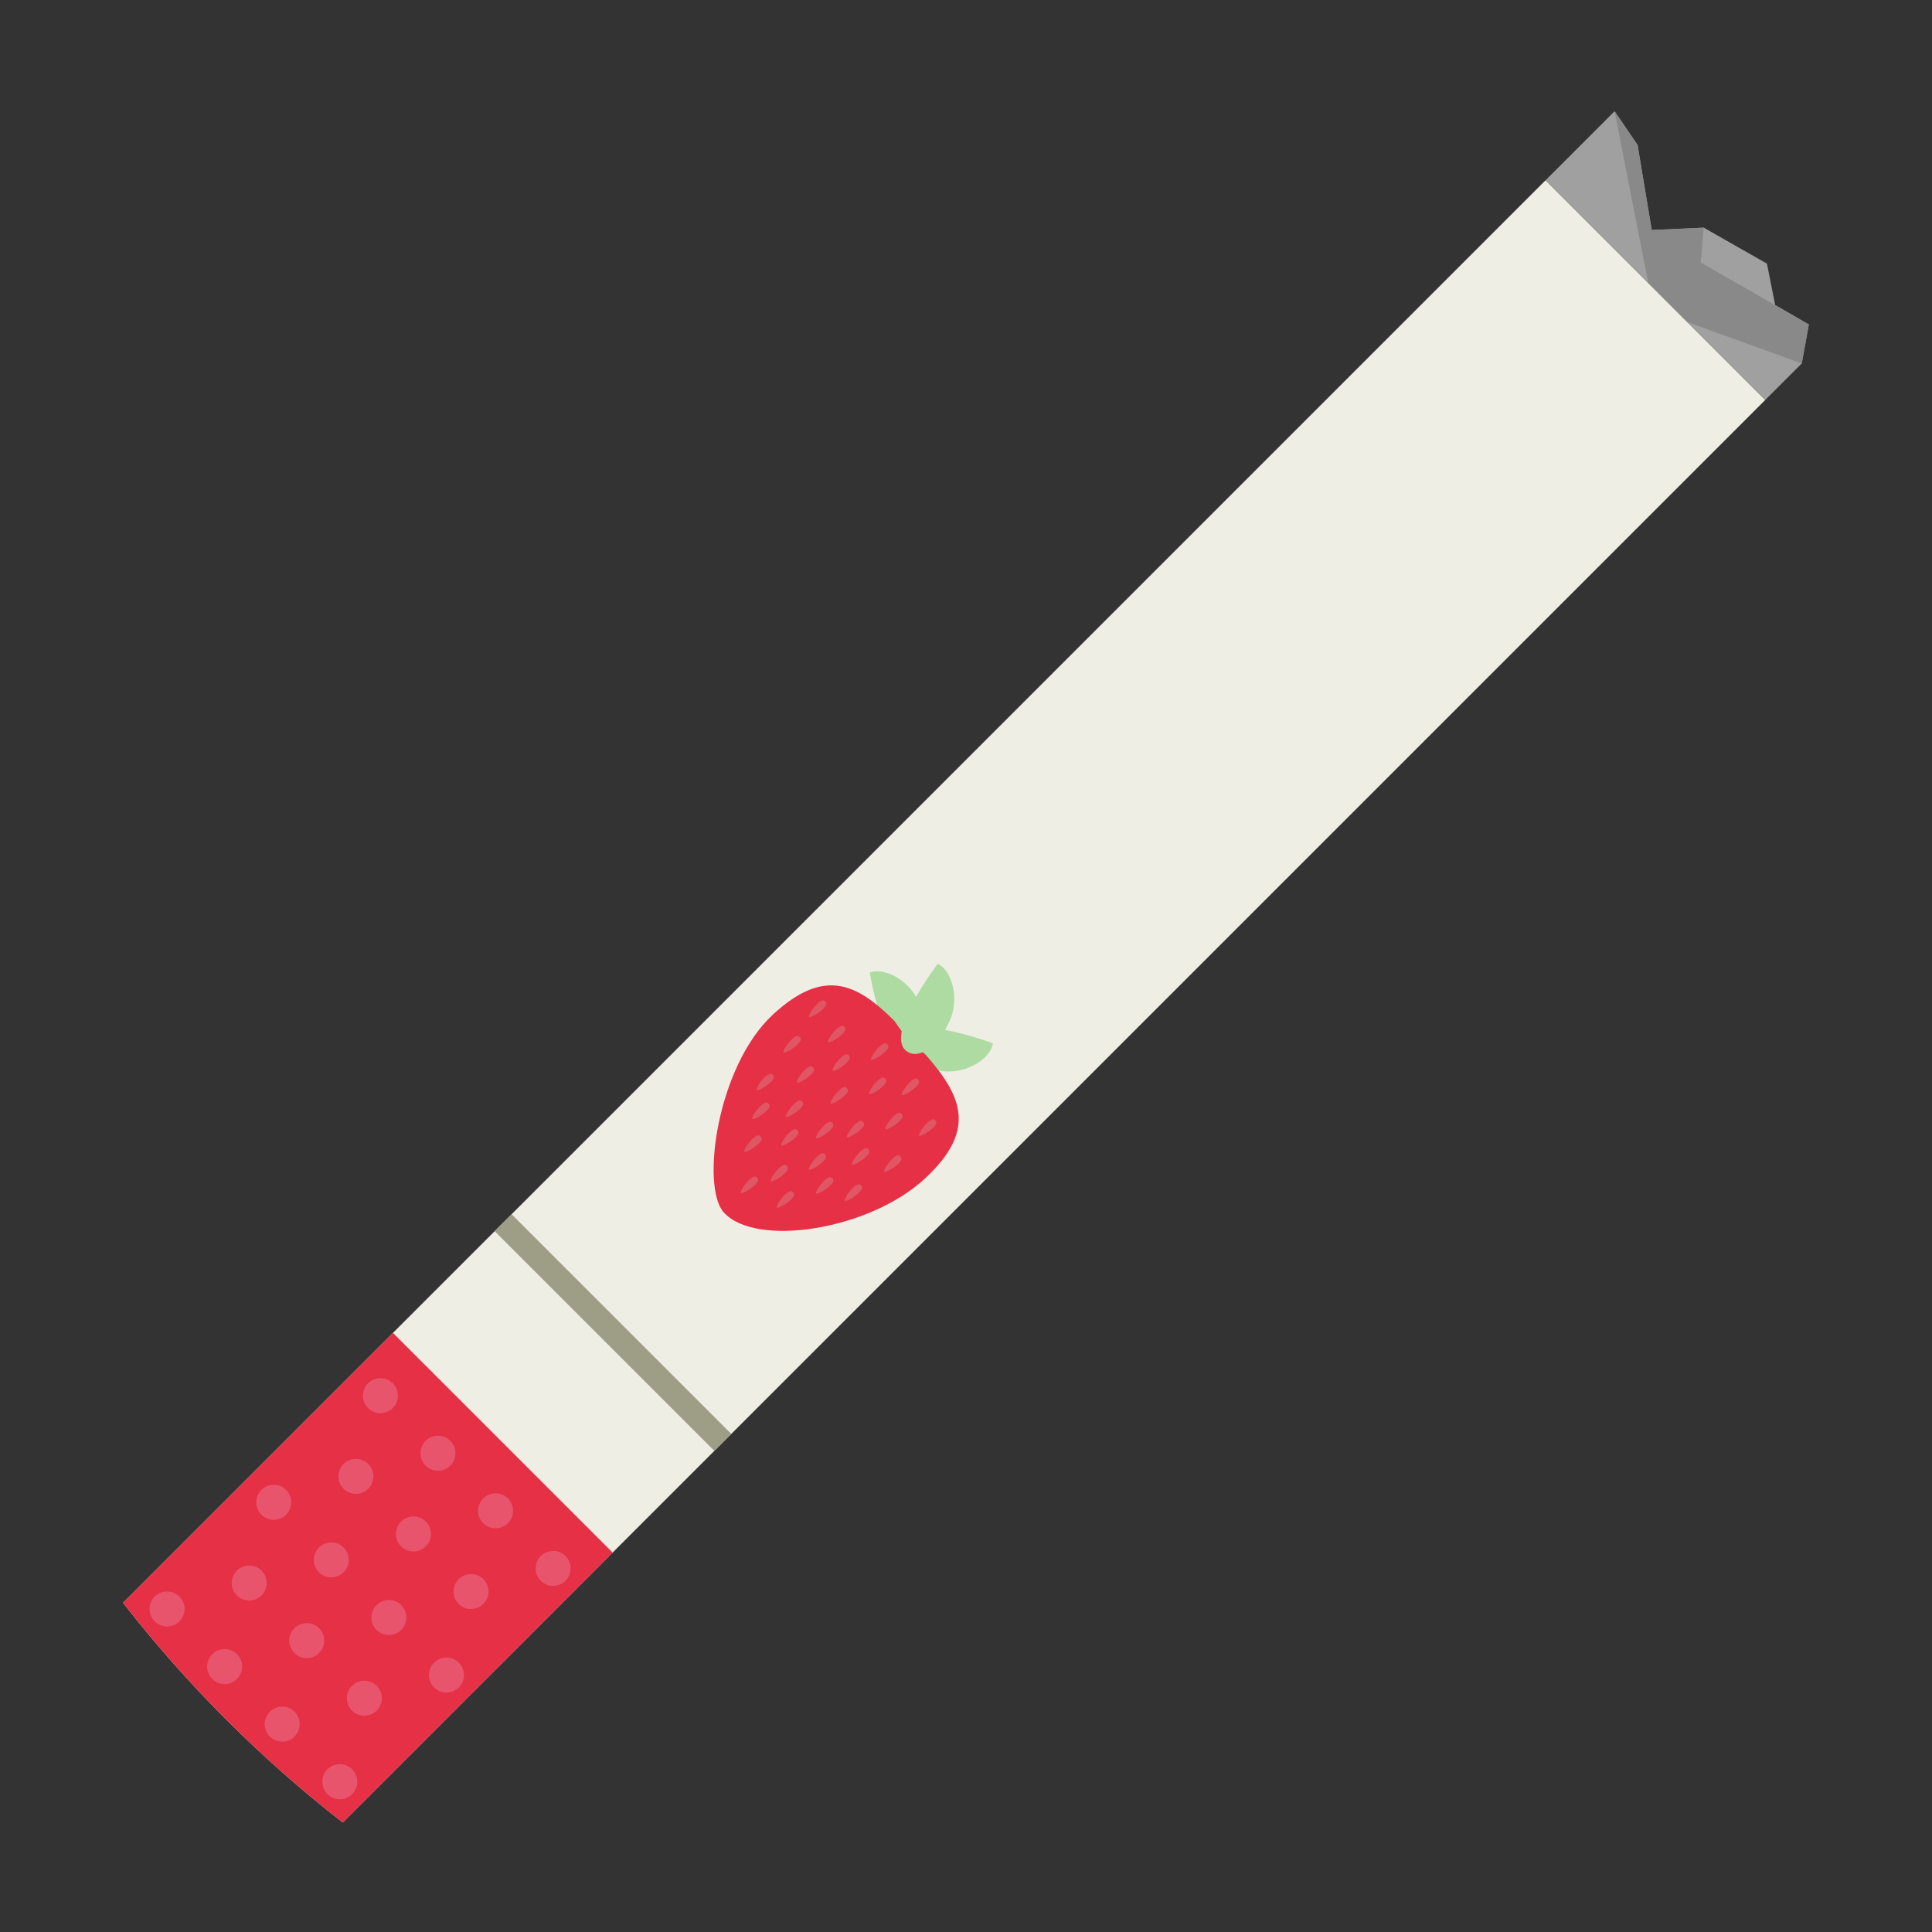 <?xml version="1.0" encoding="UTF-8" standalone="no"?>
<svg
   xmlns:dc="http://purl.org/dc/elements/1.1/"
   xmlns:cc="http://creativecommons.org/ns#"
   xmlns:rdf="http://www.w3.org/1999/02/22-rdf-syntax-ns#"
   xmlns:svg="http://www.w3.org/2000/svg"
   xmlns="http://www.w3.org/2000/svg"
   xmlns:sodipodi="http://sodipodi.sourceforge.net/DTD/sodipodi-0.dtd"
   xmlns:inkscape="http://www.inkscape.org/namespaces/inkscape"
   height="512px"
   id="Layer_1"
   style="enable-background:new 0 0 512 512;"
   version="1.1"
   viewBox="0 0 512 512"
   width="512px"
   xml:space="preserve"
   inkscape:version="0.91 r13725"
   sodipodi:docname="smoking_flavor_cigarette.svg"><rect x="0" y="0" width="512" height="512" fill="#333333" stroke="none"/><defs
     id="defs379" /><sodipodi:namedview
     pagecolor="#ffffff"
     bordercolor="#666666"
     borderopacity="1"
     objecttolerance="10"
     gridtolerance="10"
     guidetolerance="10"
     inkscape:pageopacity="0"
     inkscape:pageshadow="2"
     inkscape:window-width="1855"
     inkscape:window-height="1056"
     id="namedview377"
     showgrid="false"
     inkscape:zoom="0.921875"
     inkscape:cx="136.15007"
     inkscape:cy="370.12089"
     inkscape:window-x="65"
     inkscape:window-y="24"
     inkscape:window-maximized="1"
     inkscape:current-layer="Layer_1" /><style
     type="text/css"
     id="style3"><![CDATA[
	.st0{fill:#487206;}
	.st1{fill:#48A1AF;}
	.st2{fill:#ADDBA2;}
	.st3{fill:#7F7D77;}
	.st4{fill:#E05663;}
	.st5{fill:#AFA58C;}
	.st6{fill:#AFAFAE;}
	.st7{fill:#E0AF4C;}
	.st8{fill:#E0D1D1;}
	.st9{fill:#E0DFDC;}
	.st10{fill:#E0E2D9;}
	.st11{fill:#E17A2D;}
	.st12{fill:#E22929;}
	.st13{fill:#E2580C;}
	.st14{fill:#E2DDCF;}
	.st15{fill:#E2E1D9;}
	.st16{fill:#E2E2E0;}
	.st17{fill:#E2F0F2;}
	.st18{fill:#E53046;}
	.st19{fill:#4ABC96;}
	.st20{fill:#E5AA5C;}
	.st21{fill:#E79E2F;}
	.st22{fill:#E8546C;}
	.st23{fill:#E8B1A0;}
	.st24{fill:#E8CB70;}
	.st25{fill:#B24000;}
	.st26{fill:#845E35;}
	.st27{fill-rule:evenodd;clip-rule:evenodd;fill:#7ABC1B;}
	.st28{fill:#EA4949;}
	.st29{fill:#EAE7E1;}
	.st30{fill:#EAEFEF;}
	.st31{fill:#888988;}
	.st32{fill:#888989;}
	.st33{fill:#898479;}
	.st34{fill:#ED6B6B;}
	.st35{fill:#EDC92F;}
	.st36{fill:#EDC988;}
	.st37{fill:#EDD48E;}
	.st38{fill:#EDE362;}
	.st39{fill:#EE660E;}
	.st40{fill:#EF8989;}
	.st41{fill:#EFD565;}
	.st42{fill:#EFEDED;}
	.st43{fill:#EFEEE4;}
	.st44{fill:#BA8436;}
	.st45{fill:#BAB8B6;}
	.st46{fill:#BABAB6;}
	.st47{fill:#8D9696;}
	.st48{fill:#BF4013;}
	.st49{fill:#BFB599;}
	.st50{fill:#BFBFBE;}
	.st51{fill:#F2AD51;}
	.st52{fill:#F2B800;}
	.st53{fill:#F2F2F2;}
	.st54{fill:#F4D44E;}
	.st55{fill:#F4E028;}
	.st56{fill:#F4F4F4;}
	.st57{fill:#292A25;}
	.st58{fill:#F7F5F2;}
	.st59{fill:#29C183;}
	.st60{fill:#5F8E0E;}
	.st61{fill:#909191;}
	.st62{fill:#C16842;}
	.st63{fill:#C18111;}
	.st64{fill:#C1BFBF;}
	.st65{fill:#C6A206;}
	.st66{fill:#C6C5C4;}
	.st67{fill:#993504;}
	.st68{fill:#996511;}
	.st69{fill:#997141;}
	.st70{fill:#999282;}
	.st71{fill:#FCCF4F;}
	.st72{fill:#60737C;}
	.st73{fill:#FFFFFF;}
	.st74{fill:#644B44;}
	.st75{fill:#CACCCC;}
	.st76{fill:#CC8127;}
	.st77{fill:#CCC5B4;}
	.st78{fill:#CCCCCC;}
	.st79{fill:#9E9D86;}
	.st80{fill:#CE8320;}
	.st81{fill:#CE8C78;}
	.st82{fill:#CECECE;}
	.st83{fill:#9FA09F;}
	.st84{fill:#9FA3A3;}
	.st85{fill:#334D5C;}
	.st86{fill:#337180;}
	.st87{fill:#6B615D;}
	.st88{fill:#6E4832;}
	.st89{fill:#D1CD3B;}
	.st90{fill-rule:evenodd;clip-rule:evenodd;fill:#64A80D;}
	.st91{fill:#D3E1E2;}
	.st92{fill:#D4D8D8;}
	.st93{fill:#D61E1E;}
	.st94{fill:#D63434;}
	.st95{fill:#D6D6D0;}
	.st96{fill:#D7DBDB;}
	.st97{fill:#D88D2B;}
	.st98{fill:#D8D8D8;}
	.st99{fill:#3F3F3D;}
	.st100{fill:#705634;}
	.st101{fill:#727069;}
	.st102{fill:#72706B;}
	.st103{fill:#A3712F;}
	.st104{fill:#A54B2B;}
	.st105{fill-rule:evenodd;clip-rule:evenodd;fill:#6B9913;}
	.st106{fill:#DB9A83;}
	.st107{fill:#DBDBDB;}
	.st108{fill:#DDD7D7;}
	.st109{fill:#DDDDDD;}
	.st110{fill:#DFA17C;}
]]></style><g
     id="g5"
     transform="matrix(0.939,0.939,-0.939,0.939,292.858,-258.041)"><g
       id="g7"><g
         id="g9" /></g><g
       id="g13"><g
         id="g15"><g
           id="g17"><path
             class="st43"
             d="m 225,100.688 0,401.466 c 10.158,1.266 20.505,1.925 31.006,1.925 10.497,0 20.84,-0.659 30.994,-1.925 l 0,-401.466 -62,0 z"
             id="path19"
             inkscape:connector-curvature="0"
             style="fill:#efeee4" /></g></g><g
         id="g21"><g
           id="g23"><g
             id="g25"><path
               class="st2"
               d="m 268.792,300.461 c 0,0 -17.499,7.905 -13.36,12.988 1.718,2.104 6.327,1.186 10.304,-2.052 3.975,-3.237 4.778,-8.836 3.056,-10.936 z"
               id="path27"
               inkscape:connector-curvature="0"
               style="fill:#addba2" /></g></g><g
           id="g29"><g
             id="g31"><path
               class="st2"
               d="m 252.475,305.075 c -4.789,-1.847 -10.043,0.25 -11.022,2.775 0,0 15.561,11.262 17.916,5.148 0.979,-2.533 -2.109,-6.083 -6.894,-7.923 z"
               id="path33"
               inkscape:connector-curvature="0"
               style="fill:#addba2" /></g></g><g
           id="g35"><g
             id="g37"><g
               id="g39"><path
                 class="st18"
                 d="m 261.097,311.566 c -0.879,-0.057 -3.554,0.349 -4.461,0.319 -1.958,-0.081 -4.606,-0.683 -4.919,-0.687 -10.727,-0.015 -17.48,2.492 -18.018,16.234 -0.593,15.161 14.058,34.472 20.965,34.861 9.447,0.533 23.032,-17.958 23.623,-33.116 0.548,-14.045 -6.154,-16.872 -17.19,-17.611 z"
                 id="path41"
                 inkscape:connector-curvature="0"
                 style="fill:#e53046" /></g></g><g
             id="g43"><g
               id="g45"><g
                 id="g47"><g
                   id="g49"><path
                     class="st4"
                     d="m 245.527,319.117 c -0.424,-0.016 -0.774,0.129 -0.827,1.453 -0.051,1.325 0.413,2.981 0.653,3 0.326,0.03 0.833,-1.613 0.886,-2.94 0.05,-1.324 -0.285,-1.499 -0.712,-1.513 z"
                     id="path51"
                     inkscape:connector-curvature="0"
                     style="fill:#e05663" /></g></g><g
                 id="g53"><g
                   id="g55"><path
                     class="st4"
                     d="m 240.68,326.844 c -0.423,-0.019 -0.771,0.129 -0.825,1.458 -0.051,1.32 0.414,2.976 0.651,2.996 0.327,0.029 0.832,-1.613 0.885,-2.937 0.051,-1.327 -0.285,-1.501 -0.711,-1.517 z"
                     id="path57"
                     inkscape:connector-curvature="0"
                     style="fill:#e05663" /></g></g><g
                 id="g59"><g
                   id="g61"><path
                     class="st4"
                     d="m 239.267,318.204 c -0.427,-0.016 -0.776,0.126 -0.825,1.454 -0.055,1.326 0.412,2.978 0.65,2.999 0.325,0.029 0.833,-1.614 0.886,-2.939 0.052,-1.324 -0.287,-1.5 -0.711,-1.514 z"
                     id="path63"
                     inkscape:connector-curvature="0"
                     style="fill:#e05663" /></g></g><g
                 id="g65"><g
                   id="g67"><path
                     class="st4"
                     d="m 254.066,315.5 c -0.423,-0.016 -0.776,0.131 -0.827,1.456 -0.052,1.324 0.418,2.979 0.653,3 0.327,0.027 0.836,-1.616 0.888,-2.939 0.051,-1.328 -0.287,-1.501 -0.714,-1.517 z"
                     id="path69"
                     inkscape:connector-curvature="0"
                     style="fill:#e05663" /></g></g><g
                 id="g71"><g
                   id="g73"><path
                     class="st4"
                     d="m 250.193,322.493 c -0.423,-0.016 -0.777,0.133 -0.83,1.456 -0.053,1.327 0.417,2.981 0.655,2.999 0.325,0.026 0.833,-1.613 0.884,-2.938 0.052,-1.325 -0.284,-1.498 -0.709,-1.517 z"
                     id="path75"
                     inkscape:connector-curvature="0"
                     style="fill:#e05663" /></g></g><g
                 id="g77"><g
                   id="g79"><path
                     class="st4"
                     d="m 246.83,329.235 c -0.428,-0.016 -0.779,0.13 -0.831,1.452 -0.05,1.324 0.419,2.981 0.657,3.003 0.322,0.026 0.834,-1.621 0.883,-2.944 0.053,-1.321 -0.284,-1.496 -0.709,-1.511 z"
                     id="path81"
                     inkscape:connector-curvature="0"
                     style="fill:#e05663" /></g></g><g
                 id="g83"><g
                   id="g85"><path
                     class="st4"
                     d="m 254.547,327.386 c -0.425,-0.019 -0.775,0.131 -0.828,1.457 -0.049,1.32 0.417,2.978 0.652,2.996 0.327,0.031 0.836,-1.614 0.889,-2.935 0.052,-1.326 -0.29,-1.503 -0.713,-1.518 z"
                     id="path87"
                     inkscape:connector-curvature="0"
                     style="fill:#e05663" /></g></g><g
                 id="g89"><g
                   id="g91"><path
                     class="st4"
                     d="m 265.895,323.301 c -0.423,-0.016 -0.773,0.133 -0.827,1.456 -0.052,1.327 0.416,2.98 0.653,2.999 0.327,0.026 0.832,-1.613 0.885,-2.939 0.05,-1.325 -0.285,-1.497 -0.711,-1.516 z"
                     id="path93"
                     inkscape:connector-curvature="0"
                     style="fill:#e05663" /></g></g><g
                 id="g95"><g
                   id="g97"><path
                     class="st4"
                     d="m 271.574,319.465 c -0.423,-0.016 -0.777,0.131 -0.829,1.455 -0.052,1.325 0.417,2.976 0.656,3 0.323,0.028 0.832,-1.615 0.884,-2.941 0.053,-1.324 -0.286,-1.497 -0.711,-1.514 z"
                     id="path99"
                     inkscape:connector-curvature="0"
                     style="fill:#e05663" /></g></g><g
                 id="g101"><g
                   id="g103"><path
                     class="st4"
                     d="m 261.595,329.849 c -0.423,-0.021 -0.776,0.127 -0.829,1.453 -0.053,1.327 0.418,2.981 0.654,3 0.324,0.028 0.833,-1.614 0.886,-2.941 0.052,-1.322 -0.285,-1.497 -0.711,-1.512 z"
                     id="path105"
                     inkscape:connector-curvature="0"
                     style="fill:#e05663" /></g></g><g
                 id="g107"><g
                   id="g109"><path
                     class="st4"
                     d="m 242.209,335.964 c -0.424,-0.016 -0.778,0.132 -0.83,1.458 -0.05,1.324 0.423,2.978 0.656,3 0.323,0.025 0.833,-1.617 0.884,-2.941 0.053,-1.326 -0.283,-1.501 -0.71,-1.517 z"
                     id="path111"
                     inkscape:connector-curvature="0"
                     style="fill:#e05663" /></g></g><g
                 id="g113"><g
                   id="g115"><path
                     class="st4"
                     d="m 245.668,340.622 c -0.424,-0.017 -0.773,0.13 -0.824,1.457 -0.052,1.327 0.415,2.981 0.65,2.999 0.33,0.026 0.833,-1.613 0.883,-2.939 0.056,-1.325 -0.281,-1.498 -0.709,-1.517 z"
                     id="path117"
                     inkscape:connector-curvature="0"
                     style="fill:#e05663" /></g></g><g
                 id="g119"><g
                   id="g121"><path
                     class="st4"
                     d="m 250.121,335.606 c -0.424,-0.016 -0.775,0.133 -0.826,1.456 -0.052,1.322 0.417,2.981 0.652,3.002 0.328,0.026 0.833,-1.621 0.886,-2.941 0.051,-1.325 -0.285,-1.497 -0.712,-1.517 z"
                     id="path123"
                     inkscape:connector-curvature="0"
                     style="fill:#e05663" /></g></g><g
                 id="g125"><g
                   id="g127"><path
                     class="st4"
                     d="m 249.181,346.384 c -0.425,-0.013 -0.775,0.132 -0.825,1.461 -0.052,1.32 0.416,2.979 0.65,2.997 0.325,0.027 0.833,-1.615 0.886,-2.94 0.053,-1.325 -0.288,-1.498 -0.711,-1.518 z"
                     id="path129"
                     inkscape:connector-curvature="0"
                     style="fill:#e05663" /></g></g><g
                 id="g131"><g
                   id="g133"><path
                     class="st4"
                     d="m 254.504,352.677 c -0.427,-0.019 -0.777,0.132 -0.83,1.459 -0.052,1.323 0.416,2.976 0.656,2.995 0.321,0.029 0.834,-1.613 0.884,-2.937 0.05,-1.326 -0.286,-1.5 -0.71,-1.517 z"
                     id="path135"
                     inkscape:connector-curvature="0"
                     style="fill:#e05663" /></g></g><g
                 id="g137"><g
                   id="g139"><path
                     class="st4"
                     d="m 253.503,340.305 c -0.423,-0.016 -0.776,0.129 -0.829,1.454 -0.052,1.326 0.415,2.983 0.655,2.997 0.323,0.031 0.832,-1.611 0.884,-2.935 0.053,-1.326 -0.285,-1.501 -0.71,-1.516 z"
                     id="path141"
                     inkscape:connector-curvature="0"
                     style="fill:#e05663" /></g></g><g
                 id="g143"><g
                   id="g145"><path
                     class="st4"
                     d="m 257.063,346.806 c -0.424,-0.019 -0.778,0.128 -0.831,1.457 -0.05,1.321 0.419,2.979 0.655,2.997 0.325,0.03 0.834,-1.613 0.885,-2.936 0.053,-1.326 -0.286,-1.5 -0.709,-1.518 z"
                     id="path147"
                     inkscape:connector-curvature="0"
                     style="fill:#e05663" /></g></g><g
                 id="g149"><g
                   id="g151"><path
                     class="st4"
                     d="m 257.377,334.367 c -0.43,-0.018 -0.781,0.127 -0.83,1.456 -0.053,1.322 0.416,2.979 0.655,2.997 0.325,0.029 0.833,-1.614 0.885,-2.938 0.051,-1.327 -0.286,-1.501 -0.71,-1.515 z"
                     id="path153"
                     inkscape:connector-curvature="0"
                     style="fill:#e05663" /></g></g><g
                 id="g155"><g
                   id="g157"><path
                     class="st4"
                     d="m 260.803,339.811 c -0.425,-0.016 -0.776,0.127 -0.829,1.457 -0.053,1.321 0.416,2.976 0.656,2.996 0.323,0.029 0.833,-1.614 0.885,-2.936 0.048,-1.328 -0.288,-1.503 -0.712,-1.517 z"
                     id="path159"
                     inkscape:connector-curvature="0"
                     style="fill:#e05663" /></g></g><g
                 id="g161"><g
                   id="g163"><path
                     class="st4"
                     d="m 265.197,342.165 c -0.423,-0.015 -0.776,0.131 -0.829,1.457 -0.052,1.322 0.415,2.978 0.654,3 0.327,0.027 0.833,-1.617 0.885,-2.94 0.054,-1.328 -0.287,-1.499 -0.71,-1.517 z"
                     id="path165"
                     inkscape:connector-curvature="0"
                     style="fill:#e05663" /></g></g><g
                 id="g167"><g
                   id="g169"><path
                     class="st4"
                     d="m 261.631,349.677 c -0.427,-0.02 -0.777,0.128 -0.83,1.454 -0.052,1.326 0.415,2.979 0.655,2.999 0.325,0.03 0.833,-1.611 0.887,-2.939 0.051,-1.326 -0.288,-1.497 -0.712,-1.514 z"
                     id="path171"
                     inkscape:connector-curvature="0"
                     style="fill:#e05663" /></g></g><g
                 id="g173"><g
                   id="g175"><path
                     class="st4"
                     d="m 270.268,339.083 c -0.423,-0.014 -0.777,0.134 -0.83,1.458 -0.054,1.32 0.417,2.979 0.655,2.999 0.329,0.029 0.833,-1.613 0.886,-2.938 0.053,-1.326 -0.288,-1.501 -0.711,-1.519 z"
                     id="path177"
                     inkscape:connector-curvature="0"
                     style="fill:#e05663" /></g></g><g
                 id="g179"><g
                   id="g181"><path
                     class="st4"
                     d="m 271.723,329.462 c -0.424,-0.019 -0.774,0.131 -0.826,1.455 -0.049,1.326 0.412,2.981 0.65,3.002 0.325,0.025 0.833,-1.616 0.886,-2.943 0.054,-1.322 -0.282,-1.497 -0.71,-1.514 z"
                     id="path183"
                     inkscape:connector-curvature="0"
                     style="fill:#e05663" /></g></g><g
                 id="g185"><g
                   id="g187"><path
                     class="st4"
                     d="m 266.19,332.989 c -0.424,-0.015 -0.777,0.135 -0.83,1.458 -0.05,1.33 0.419,2.98 0.655,3.002 0.328,0.025 0.835,-1.614 0.887,-2.943 0.051,-1.32 -0.286,-1.497 -0.712,-1.517 z"
                     id="path189"
                     inkscape:connector-curvature="0"
                     style="fill:#e05663" /></g></g><g
                 id="g191"><g
                   id="g193"><path
                     class="st4"
                     d="m 258.626,320.637 c -0.428,-0.015 -0.778,0.132 -0.829,1.456 -0.053,1.324 0.415,2.981 0.655,3.001 0.324,0.025 0.827,-1.618 0.879,-2.941 0.053,-1.325 -0.281,-1.501 -0.705,-1.516 z"
                     id="path195"
                     inkscape:connector-curvature="0"
                     style="fill:#e05663" /></g></g><g
                 id="g197"><g
                   id="g199"><path
                     class="st4"
                     d="m 263.381,316.14 c -0.423,-0.019 -0.774,0.129 -0.823,1.456 -0.052,1.322 0.417,2.979 0.65,2.998 0.329,0.028 0.832,-1.618 0.884,-2.94 0.054,-1.327 -0.282,-1.498 -0.711,-1.514 z"
                     id="path201"
                     inkscape:connector-curvature="0"
                     style="fill:#e05663" /></g></g></g></g></g><g
           id="g203"><g
             id="g205"><path
               class="st2"
               d="m 259.403,303.095 c -1.969,-4.747 -7.104,-7.103 -9.611,-6.06 0,0 2.586,19.029 8.635,16.513 2.511,-1.049 2.942,-5.729 0.976,-10.453 z"
               id="path207"
               inkscape:connector-curvature="0"
               style="fill:#addba2" /></g></g></g><g
         id="g209"><g
           id="g211"><rect
             class="st79"
             height="4.781"
             width="62"
             x="225"
             y="392.495"
             id="rect213"
             style="fill:#9e9d86" /></g></g><g
         id="g215"><g
           id="g217"><polygon
             class="st83"
             points="225,100.688 287,100.688 287,90.386 282.5,83.886 275,85.886 268,81.204 254,85.052 247,92.719 233,82.719 225,81.204 "
             id="polygon219"
             style="fill:#9fa09f" /></g></g><g
         id="g221"><g
           id="g223"><polygon
             class="st31"
             points="265,100.688 287,90.386 282.5,83.886 258.5,90.386 254,85.052 247,92.719 233,82.719 225,81.204 254,100.688 "
             id="polygon225"
             style="fill:#888988" /></g></g><g
         id="g227"><g
           id="g229"><g
             id="g231"><path
               class="st18"
               d="m 225,425.982 0,76.172 c 10.158,1.266 20.505,1.925 31.006,1.925 10.497,0 20.84,-0.659 30.994,-1.925 l 0,-76.172 -62,0 z"
               id="path233"
               inkscape:connector-curvature="0"
               style="fill:#e53046" /></g></g><g
           id="g235"><g
             id="g237"><g
               id="g239"><g
                 id="g241"><g
                   id="g243"><g
                     id="g245"><g
                       id="g247"><circle
                         class="st22"
                         cx="232.084"
                         cy="436.61"
                         r="3.495"
                         id="circle249"
                         style="fill:#e8546c" /></g></g><g
                     id="g251"><g
                       id="g253"><circle
                         class="st22"
                         cx="248.334"
                         cy="436.61"
                         r="3.495"
                         id="circle255"
                         style="fill:#e8546c" /></g></g><g
                     id="g257"><g
                       id="g259"><circle
                         class="st22"
                         cx="264.584"
                         cy="436.61"
                         r="3.495"
                         id="circle261"
                         style="fill:#e8546c" /></g></g><g
                     id="g263"><g
                       id="g265"><circle
                         class="st22"
                         cx="280.835"
                         cy="436.61"
                         r="3.495"
                         id="circle267"
                         style="fill:#e8546c" /></g></g></g></g></g><g
               id="g269"><g
                 id="g271"><g
                   id="g273"><g
                     id="g275"><g
                       id="g277"><circle
                         class="st22"
                         cx="232.084"
                         cy="466.714"
                         r="3.495"
                         id="circle279"
                         style="fill:#e8546c" /></g></g><g
                     id="g281"><g
                       id="g283"><circle
                         class="st22"
                         cx="248.334"
                         cy="466.714"
                         r="3.495"
                         id="circle285"
                         style="fill:#e8546c" /></g></g><g
                     id="g287"><g
                       id="g289"><circle
                         class="st22"
                         cx="264.584"
                         cy="466.714"
                         r="3.495"
                         id="circle291"
                         style="fill:#e8546c" /></g></g><g
                     id="g293"><g
                       id="g295"><circle
                         class="st22"
                         cx="280.835"
                         cy="466.714"
                         r="3.495"
                         id="circle297"
                         style="fill:#e8546c" /></g></g></g></g></g><g
               id="g299"><g
                 id="g301"><g
                   id="g303"><g
                     id="g305"><g
                       id="g307"><circle
                         class="st22"
                         cx="232.084"
                         cy="496.818"
                         r="3.495"
                         id="circle309"
                         style="fill:#e8546c" /></g></g><g
                     id="g311"><g
                       id="g313"><circle
                         class="st22"
                         cx="248.334"
                         cy="496.818"
                         r="3.495"
                         id="circle315"
                         style="fill:#e8546c" /></g></g><g
                     id="g317"><g
                       id="g319"><circle
                         class="st22"
                         cx="264.584"
                         cy="496.818"
                         r="3.495"
                         id="circle321"
                         style="fill:#e8546c" /></g></g><g
                     id="g323"><g
                       id="g325"><circle
                         class="st22"
                         cx="280.835"
                         cy="496.818"
                         r="3.495"
                         id="circle327"
                         style="fill:#e8546c" /></g></g></g></g></g><g
               id="g329"><g
                 id="g331"><g
                   id="g333"><g
                     id="g335"><g
                       id="g337"><circle
                         class="st22"
                         cx="240.015"
                         cy="451.463"
                         r="3.495"
                         id="circle339"
                         style="fill:#e8546c" /></g></g><g
                     id="g341"><g
                       id="g343"><circle
                         class="st22"
                         cx="256.265"
                         cy="451.463"
                         r="3.495"
                         id="circle345"
                         style="fill:#e8546c" /></g></g><g
                     id="g347"><g
                       id="g349"><circle
                         class="st22"
                         cx="272.515"
                         cy="451.463"
                         r="3.495"
                         id="circle351"
                         style="fill:#e8546c" /></g></g></g></g></g><g
               id="g353"><g
                 id="g355"><g
                   id="g357"><g
                     id="g359"><g
                       id="g361"><circle
                         class="st22"
                         cx="240.015"
                         cy="481.567"
                         r="3.495"
                         id="circle363"
                         style="fill:#e8546c" /></g></g><g
                     id="g365"><g
                       id="g367"><circle
                         class="st22"
                         cx="256.265"
                         cy="481.567"
                         r="3.495"
                         id="circle369"
                         style="fill:#e8546c" /></g></g><g
                     id="g371"><g
                       id="g373"><circle
                         class="st22"
                         cx="272.515"
                         cy="481.567"
                         r="3.495"
                         id="circle375"
                         style="fill:#e8546c" /></g></g></g></g></g></g></g></g></g></g></svg>